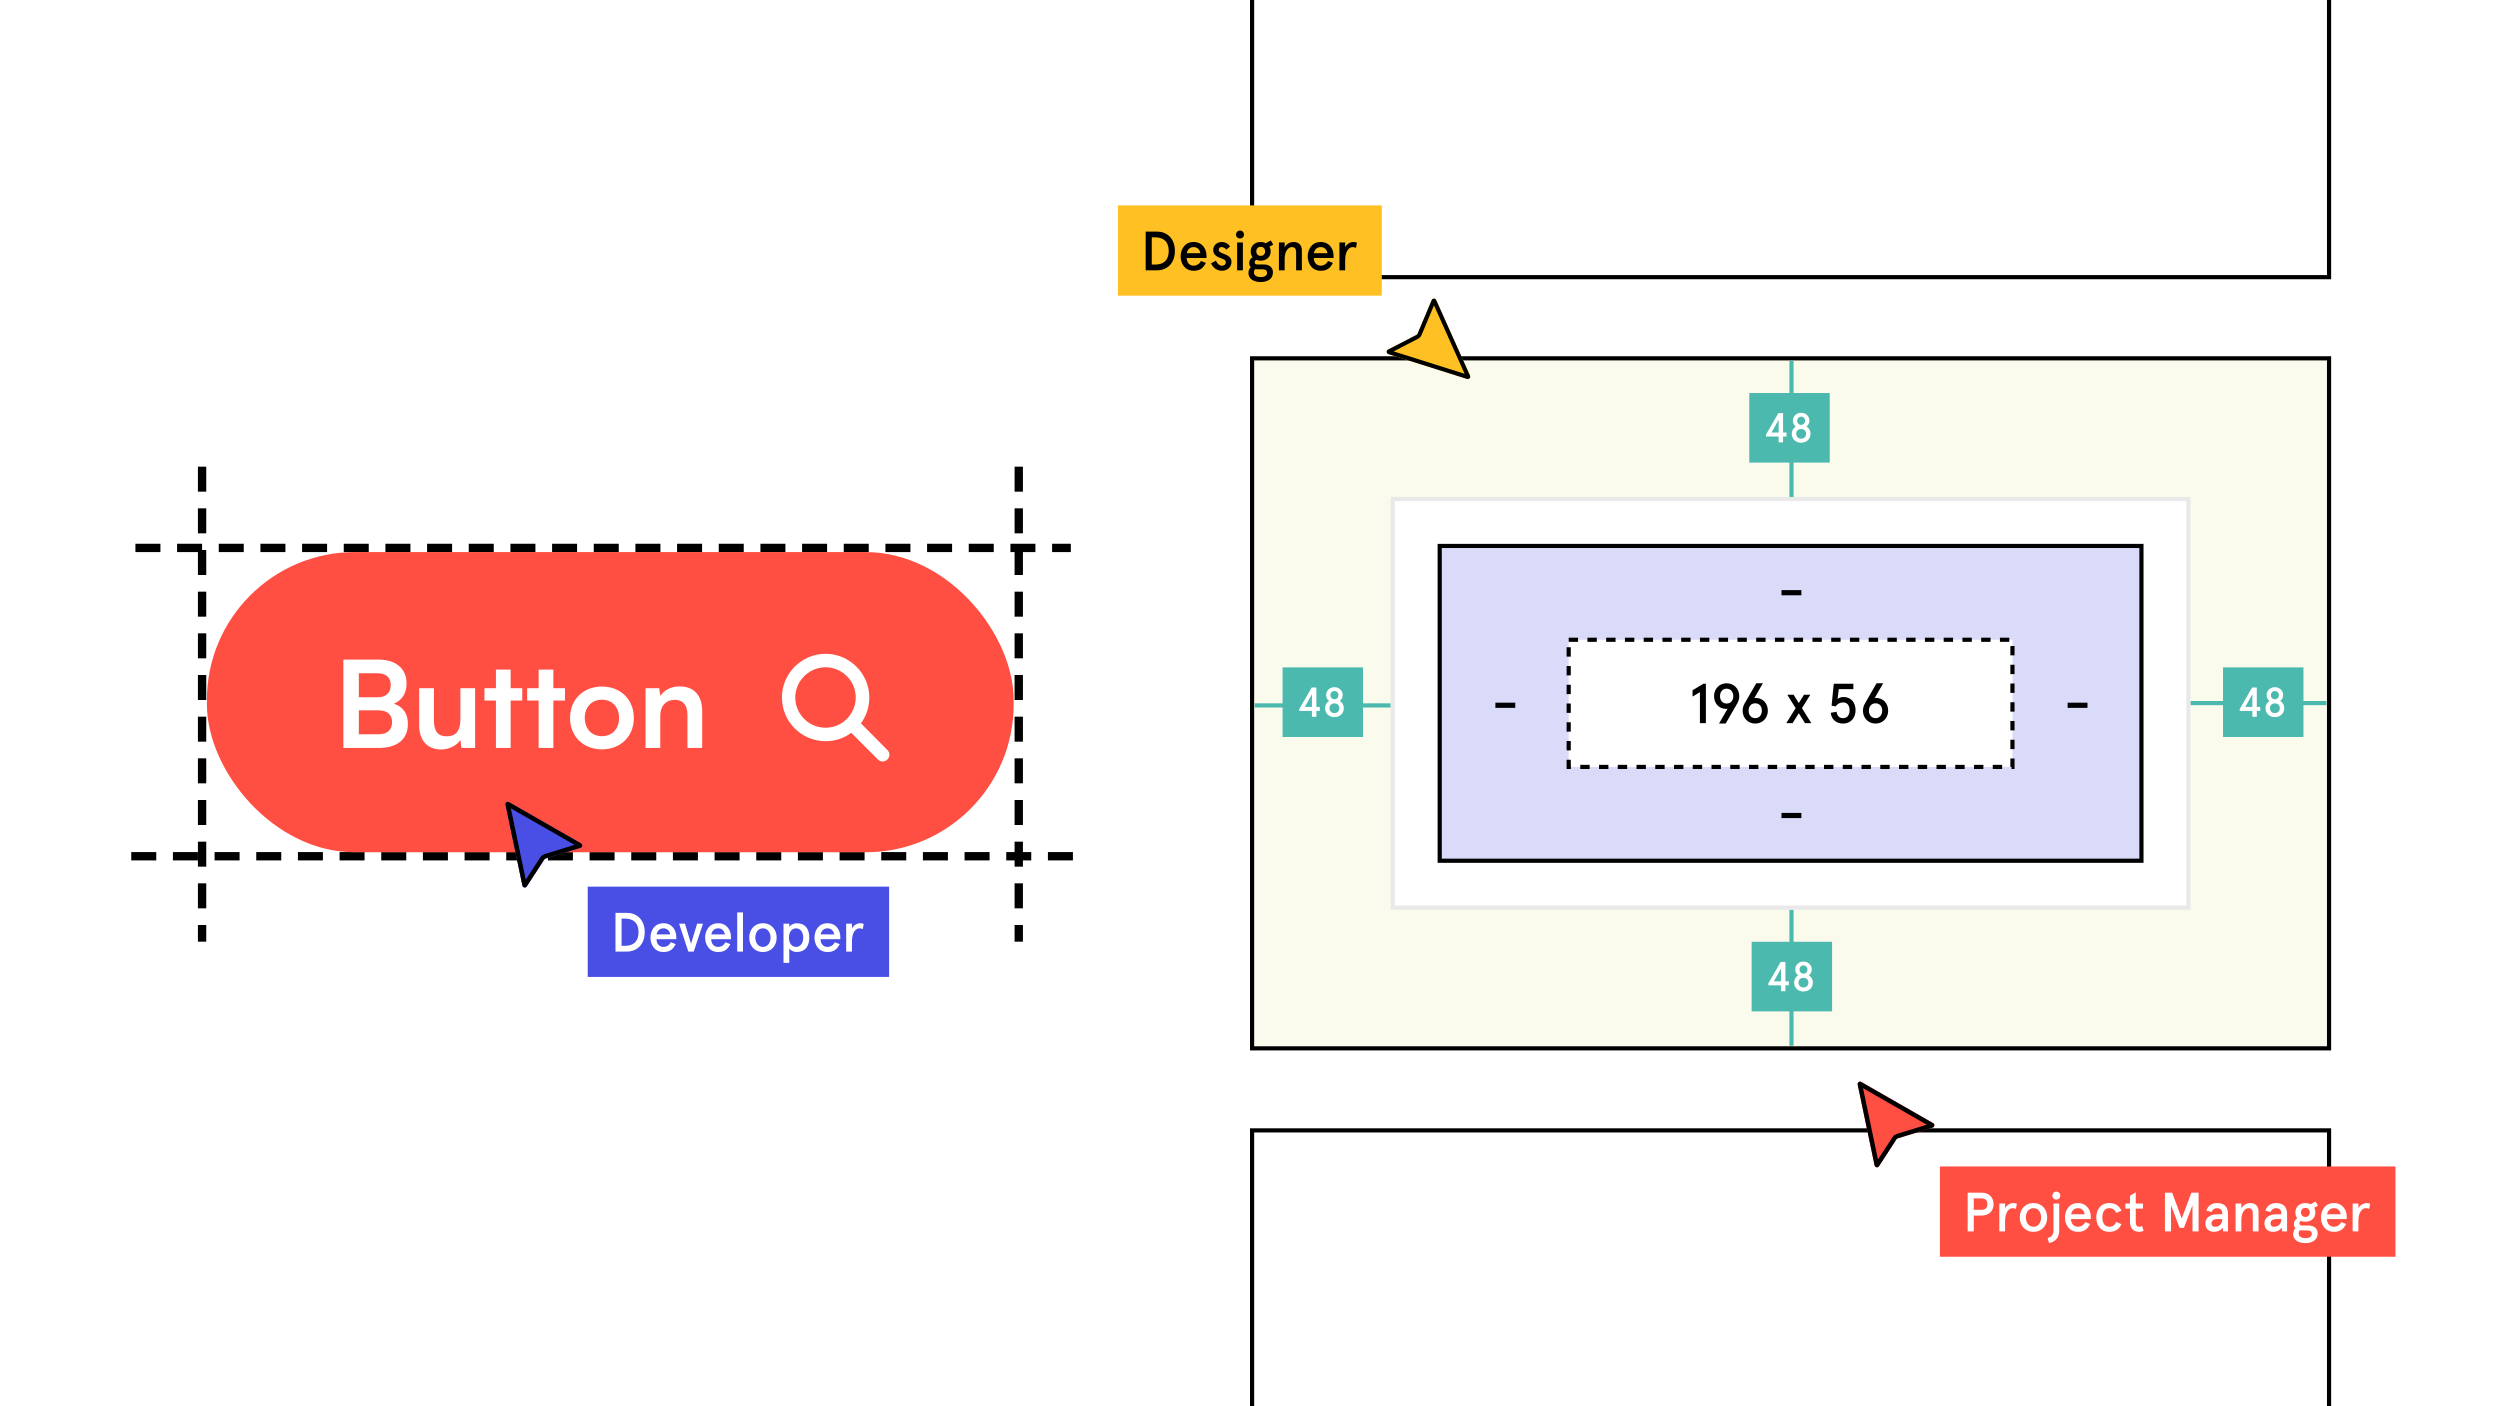 <svg width="1200" height="675" viewBox="0 0 1200 675" fill="none" xmlns="http://www.w3.org/2000/svg">
<g clip-path="url(#clip0_5748_8261)">
<rect width="1200" height="675" fill="white"/>
<path d="M601 542.584H1117.95V800.622H601V542.584Z" stroke="black" stroke-width="2"/>
<rect x="601" y="172" width="516.949" height="331.208" fill="#FAFAED"/>
<rect x="601" y="172" width="516.949" height="331.208" stroke="black" stroke-width="2"/>
<line x1="859.912" y1="173.251" x2="859.912" y2="238.542" stroke="#4BB9AE" stroke-width="2"/>
<line x1="859.912" y1="436.666" x2="859.912" y2="501.957" stroke="#4BB9AE" stroke-width="2"/>
<line x1="667.542" y1="338.604" x2="602.251" y2="338.604" stroke="#4BB9AE" stroke-width="2"/>
<line x1="1116.7" y1="337.479" x2="1051.41" y2="337.479" stroke="#4BB9AE" stroke-width="2"/>
<rect x="668.542" y="239.543" width="381.865" height="196.124" fill="white" stroke="#E9E9E9" stroke-width="2"/>
<rect x="691.057" y="262.057" width="336.837" height="151.096" fill="#494FE5" fill-opacity="0.2" stroke="black" stroke-width="2"/>
<rect x="752.97" y="307.085" width="213.009" height="61.039" fill="white" stroke="black" stroke-width="2" stroke-dasharray="4.5 4.5"/>
<path d="M855.12 285.741V283.255H864.657V285.741H855.12Z" fill="black"/>
<path d="M855.12 392.682V390.197H864.657V392.682H855.12Z" fill="black"/>
<path d="M992.456 339.774V337.289H1001.99V339.774H992.456Z" fill="black"/>
<path d="M817.666 328.184H818.828V347.096H815.964V332.236L812.425 334.344V331.318L817.666 328.184ZM828.633 340.287C825.147 340.287 822.743 337.694 822.743 334.128C822.743 330.669 825.283 327.968 828.795 327.968C832.307 327.968 834.847 330.669 834.847 334.128C834.847 335.397 834.495 336.559 833.928 337.559L828.308 347.312H825.12L829.254 340.179C829.092 340.26 828.822 340.287 828.633 340.287ZM828.795 337.694C830.686 337.694 831.983 336.343 831.983 334.128C831.983 332.047 830.659 330.561 828.795 330.561C826.904 330.561 825.607 332.047 825.607 334.128C825.607 336.343 826.904 337.694 828.795 337.694ZM842.676 334.992C846.161 334.992 848.565 337.586 848.565 341.152C848.565 344.61 846.026 347.312 842.514 347.312C839.001 347.312 836.462 344.61 836.462 341.152C836.462 339.882 836.813 338.72 837.38 337.721L843 327.968H846.188L842.054 335.1C842.216 335.019 842.487 334.992 842.676 334.992ZM842.514 337.586C840.622 337.586 839.326 338.937 839.326 341.152C839.326 343.232 840.649 344.718 842.514 344.718C844.405 344.718 845.702 343.232 845.702 341.152C845.702 338.937 844.405 337.586 842.514 337.586ZM865.909 333.479H868.934L864.936 339.909L869.421 347.096H866.395L863.423 342.341L860.451 347.096H857.425L861.91 339.909L857.912 333.479H860.937L863.423 337.478L865.909 333.479ZM878.756 342.152L881.539 341.638C881.863 343.881 883.133 344.718 884.646 344.718C886.699 344.718 887.807 343.178 887.807 340.936C887.807 338.72 886.78 337.153 884.646 337.153C883.214 337.153 881.917 337.91 881.026 339.099L879.161 338.72L880.215 328.184H889.617V330.778H882.62L882.052 335.505C882.701 334.965 883.781 334.56 884.808 334.56C888.617 334.56 890.671 337.289 890.671 340.936C890.671 344.61 888.374 347.312 884.646 347.312C881.512 347.312 879.134 345.448 878.756 342.152ZM900.43 334.992C903.915 334.992 906.319 337.586 906.319 341.152C906.319 344.61 903.78 347.312 900.267 347.312C896.755 347.312 894.216 344.61 894.216 341.152C894.216 339.882 894.567 338.72 895.134 337.721L900.754 327.968H903.942L899.808 335.1C899.97 335.019 900.24 334.992 900.43 334.992ZM900.267 337.586C898.376 337.586 897.079 338.937 897.079 341.152C897.079 343.232 898.403 344.718 900.267 344.718C902.159 344.718 903.455 343.232 903.455 341.152C903.455 338.937 902.159 337.586 900.267 337.586Z" fill="black"/>
<path d="M717.784 339.774V337.289H727.321V339.774H717.784Z" fill="black"/>
<rect width="38.608" height="33.402" transform="translate(839.658 188.646)" fill="#4BB9AE"/>
<path d="M853.745 212.347V209.538H847.686V208.575L853.625 198.302H855.872V207.611H857.517V209.538H855.872V212.347H853.745ZM850.334 207.611H853.745V201.512L850.334 207.611ZM864.549 198.141C866.897 198.141 868.522 199.847 868.522 201.933C868.522 203.097 867.96 204.1 867.118 204.782C868.261 205.445 869.044 206.608 869.044 208.213C869.044 210.922 866.957 212.507 864.549 212.507C862.142 212.507 860.055 210.922 860.055 208.213C860.055 206.608 860.837 205.445 861.981 204.782C861.118 204.1 860.577 203.097 860.577 201.933C860.577 199.847 862.202 198.141 864.549 198.141ZM864.549 205.926C863.245 205.926 862.182 206.729 862.182 208.213C862.182 209.698 863.245 210.581 864.549 210.581C865.853 210.581 866.917 209.698 866.917 208.213C866.917 206.729 865.853 205.926 864.549 205.926ZM864.549 199.987C863.446 199.987 862.643 200.83 862.643 201.953C862.643 203.097 863.446 203.94 864.549 203.94C865.653 203.94 866.455 203.097 866.455 201.953C866.455 200.83 865.653 199.987 864.549 199.987Z" fill="white"/>
<rect width="38.608" height="33.402" transform="translate(840.783 452.061)" fill="#4BB9AE"/>
<path d="M854.871 475.762V472.953H848.811V471.99L854.75 461.717H856.998V471.027H858.643V472.953H856.998V475.762H854.871ZM851.46 471.027H854.871V464.927L851.46 471.027ZM865.675 461.556C868.022 461.556 869.648 463.262 869.648 465.348C869.648 466.512 869.086 467.515 868.243 468.197C869.387 468.86 870.169 470.023 870.169 471.628C870.169 474.337 868.083 475.922 865.675 475.922C863.267 475.922 861.18 474.337 861.18 471.628C861.18 470.023 861.963 468.86 863.107 468.197C862.244 467.515 861.702 466.512 861.702 465.348C861.702 463.262 863.327 461.556 865.675 461.556ZM865.675 469.341C864.371 469.341 863.307 470.144 863.307 471.628C863.307 473.113 864.371 473.996 865.675 473.996C866.979 473.996 868.042 473.113 868.042 471.628C868.042 470.144 866.979 469.341 865.675 469.341ZM865.675 463.402C864.571 463.402 863.769 464.245 863.769 465.368C863.769 466.512 864.571 467.355 865.675 467.355C866.778 467.355 867.581 466.512 867.581 465.368C867.581 464.245 866.778 463.402 865.675 463.402Z" fill="white"/>
<rect width="38.608" height="33.402" transform="translate(1067.05 320.353)" fill="#4BB9AE"/>
<path d="M1081.14 344.054V341.245H1075.08V340.282L1081.02 330.009H1083.26V339.319H1084.91V341.245H1083.26V344.054H1081.14ZM1077.73 339.319H1081.14V333.219L1077.73 339.319ZM1091.94 329.848C1094.29 329.848 1095.91 331.554 1095.91 333.64C1095.91 334.804 1095.35 335.807 1094.51 336.489C1095.65 337.152 1096.44 338.315 1096.44 339.92C1096.44 342.629 1094.35 344.214 1091.94 344.214C1089.53 344.214 1087.45 342.629 1087.45 339.92C1087.45 338.315 1088.23 337.152 1089.37 336.489C1088.51 335.807 1087.97 334.804 1087.97 333.64C1087.97 331.554 1089.59 329.848 1091.94 329.848ZM1091.94 337.633C1090.64 337.633 1089.57 338.436 1089.57 339.92C1089.57 341.405 1090.64 342.288 1091.94 342.288C1093.25 342.288 1094.31 341.405 1094.31 339.92C1094.31 338.436 1093.25 337.633 1091.94 337.633ZM1091.94 331.694C1090.84 331.694 1090.04 332.537 1090.04 333.66C1090.04 334.804 1090.84 335.647 1091.94 335.647C1093.04 335.647 1093.85 334.804 1093.85 333.66C1093.85 332.537 1093.04 331.694 1091.94 331.694Z" fill="white"/>
<rect width="38.608" height="33.402" transform="translate(615.643 320.353)" fill="#4BB9AE"/>
<path d="M629.73 344.054V341.245H623.671V340.282L629.61 330.009H631.857V339.319H633.502V341.245H631.857V344.054H629.73ZM626.319 339.319H629.73V333.219L626.319 339.319ZM640.534 329.848C642.882 329.848 644.507 331.554 644.507 333.64C644.507 334.804 643.945 335.807 643.102 336.489C644.246 337.152 645.029 338.315 645.029 339.92C645.029 342.629 642.942 344.214 640.534 344.214C638.126 344.214 636.04 342.629 636.04 339.92C636.04 338.315 636.822 337.152 637.966 336.489C637.103 335.807 636.561 334.804 636.561 333.64C636.561 331.554 638.187 329.848 640.534 329.848ZM640.534 337.633C639.23 337.633 638.167 338.436 638.167 339.92C638.167 341.405 639.23 342.288 640.534 342.288C641.838 342.288 642.902 341.405 642.902 339.92C642.902 338.436 641.838 337.633 640.534 337.633ZM640.534 331.694C639.431 331.694 638.628 332.537 638.628 333.66C638.628 334.804 639.431 335.647 640.534 335.647C641.638 335.647 642.44 334.804 642.44 333.66C642.44 332.537 641.638 331.694 640.534 331.694Z" fill="white"/>
<path d="M65 263H514" stroke="black" stroke-width="4" stroke-dasharray="12 8"/>
<path d="M63 411H516" stroke="black" stroke-width="4" stroke-dasharray="12 8"/>
<path d="M97 224L97 452" stroke="black" stroke-width="4" stroke-dasharray="12 8"/>
<path d="M489 224L489 452" stroke="black" stroke-width="4" stroke-dasharray="12 8"/>
<path d="M601 -125H1117.95V133.038H601V-125Z" stroke="black" stroke-width="2"/>
<g filter="url(#filter0_d_5748_8261)">
<path d="M891.68 515.754C891.475 514.776 892.522 514.016 893.388 514.513L927.921 534.303C928.799 534.807 928.653 536.116 927.685 536.414L910.925 541.57C910.665 541.65 910.442 541.818 910.294 542.046L901.906 554.968C901.343 555.834 900.014 555.586 899.802 554.574L891.68 515.754Z" fill="#FF4E42"/>
<path d="M892.85 515.452L927.382 535.243C927.398 535.252 927.405 535.259 927.407 535.262C927.41 535.265 927.412 535.268 927.413 535.271C927.417 535.278 927.421 535.294 927.419 535.316C927.417 535.338 927.409 535.352 927.404 535.359C927.401 535.362 927.399 535.364 927.396 535.366C927.392 535.368 927.384 535.374 927.367 535.379L910.606 540.535C910.104 540.689 909.672 541.015 909.386 541.456L900.997 554.378C900.987 554.394 900.98 554.401 900.977 554.403C900.974 554.405 900.971 554.407 900.968 554.408C900.96 554.411 900.944 554.415 900.921 554.411C900.899 554.406 900.885 554.397 900.879 554.392C900.876 554.389 900.874 554.387 900.872 554.383C900.871 554.38 900.866 554.371 900.862 554.353L892.74 515.532C892.736 515.515 892.737 515.506 892.737 515.502C892.737 515.497 892.738 515.494 892.74 515.491C892.743 515.483 892.751 515.469 892.769 515.457C892.786 515.444 892.802 515.44 892.81 515.439C892.814 515.439 892.817 515.439 892.821 515.44C892.825 515.441 892.835 515.444 892.85 515.452Z" stroke="black" stroke-width="2.166"/>
</g>
<g filter="url(#filter1_d_5748_8261)">
<rect width="218.662" height="43.332" transform="translate(931.16 557.488)" fill="#FF4E42"/>
<path d="M951.153 581.059H947.409V588.654H944.487V570.065H951.153C954.844 570.065 956.916 572.429 956.916 575.562C956.916 578.696 954.844 581.059 951.153 581.059ZM951.286 578.298C952.959 578.298 953.941 577.288 953.941 575.562C953.941 573.836 952.959 572.827 951.286 572.827H947.409V578.298H951.286ZM962.441 588.654H959.679V575.27H962.441V577.501C963.371 575.908 964.964 575.058 966.398 575.058C967.115 575.058 967.699 575.217 968.098 575.376L967.62 577.899C967.195 577.634 966.61 577.501 966.053 577.501C964.274 577.501 962.441 579.466 962.441 583.688V588.654ZM969.485 581.962C969.485 578.191 971.928 575.058 976.071 575.058C980.214 575.058 982.657 578.191 982.657 581.962C982.657 585.733 980.214 588.867 976.071 588.867C971.928 588.867 969.485 585.733 969.485 581.962ZM972.406 581.962C972.406 584.219 973.654 586.424 976.071 586.424C978.488 586.424 979.736 584.219 979.736 581.962C979.736 579.705 978.488 577.501 976.071 577.501C973.654 577.501 972.406 579.705 972.406 581.962ZM985.13 571.499C985.13 570.437 985.954 569.561 987.042 569.561C988.131 569.561 988.954 570.437 988.954 571.499C988.954 572.562 988.131 573.385 987.042 573.385C985.954 573.385 985.13 572.562 985.13 571.499ZM983.537 594.284L982.847 591.868C984.599 591.336 985.662 590.46 985.662 588.309V575.27H988.423V588.044C988.423 591.682 986.697 593.567 983.537 594.284ZM997.406 577.501C995.574 577.501 994.432 578.749 994.14 580.422H1000.65C1000.41 578.935 999.398 577.501 997.406 577.501ZM1003.57 581.537V582.732H994.087C994.087 584.697 995.228 586.424 997.406 586.424C998.84 586.424 1000.22 585.627 1000.91 584.166L1003.27 585.096C1001.97 587.619 1000.46 588.867 997.406 588.867C992.998 588.867 991.165 585.149 991.165 581.962C991.165 578.776 992.998 575.058 997.406 575.058C1001.68 575.058 1003.57 578.537 1003.57 581.537ZM1015.82 584.113L1018.29 585.175C1017.23 587.592 1015.34 588.867 1012.5 588.867C1008.25 588.867 1006.21 585.627 1006.21 581.962C1006.21 578.298 1008.25 575.058 1012.5 575.058C1015.34 575.058 1017.23 576.332 1018.29 578.749L1015.82 579.811C1015.18 578.377 1014.09 577.501 1012.5 577.501C1010.14 577.501 1009.13 579.439 1009.13 581.962C1009.13 584.485 1010.14 586.424 1012.5 586.424C1014.09 586.424 1015.18 585.547 1015.82 584.113ZM1020.17 577.713V575.27H1022.4V571.579L1025.16 569.853V575.27H1028.64V577.713H1025.16V584.246C1025.16 585.76 1025.72 586.424 1026.94 586.424C1027.42 586.424 1027.74 586.344 1028.21 586.052L1028.93 588.389C1028.21 588.734 1027.52 588.867 1026.78 588.867C1024.26 588.867 1022.4 587.38 1022.4 584.087V577.713H1020.17ZM1039.17 588.654V570.065H1042.62L1047.24 582.44L1051.86 570.065H1055.32V588.654H1052.39V576.12L1048.28 586.955H1046.21L1042.09 576.12V588.654H1039.17ZM1058.59 584.804C1058.59 582.042 1060.95 580.422 1064.38 580.422H1066.69V579.838C1066.69 578.165 1065.49 577.501 1064.09 577.501C1063 577.501 1062.04 578.085 1061.59 579.28L1059.07 578.749C1059.62 576.492 1061.54 575.058 1064.11 575.058C1067.22 575.058 1069.45 576.412 1069.45 580.342V588.654H1067.11L1066.85 586.902C1065.97 588.123 1064.59 588.867 1062.71 588.867C1060.47 588.867 1058.59 587.592 1058.59 584.804ZM1061.51 584.804C1061.51 585.707 1062.01 586.424 1063.18 586.424C1064.88 586.424 1066.69 585.335 1066.69 583.024V582.732H1064.27C1062.57 582.732 1061.51 583.529 1061.51 584.804ZM1073.09 575.27H1075.85V577.554C1076.8 575.961 1078.4 575.058 1080.18 575.058C1082.51 575.058 1084.11 576.465 1084.11 579.068V588.654H1081.34V579.944C1081.34 578.138 1080.52 577.501 1079.27 577.501C1077.55 577.501 1075.85 579.546 1075.85 583.237V588.654H1073.09V575.27ZM1086.93 584.804C1086.93 582.042 1089.3 580.422 1092.72 580.422H1095.03V579.838C1095.03 578.165 1093.84 577.501 1092.43 577.501C1091.34 577.501 1090.39 578.085 1089.93 579.28L1087.41 578.749C1087.97 576.492 1089.88 575.058 1092.46 575.058C1095.56 575.058 1097.8 576.412 1097.8 580.342V588.654H1095.46L1095.19 586.902C1094.32 588.123 1092.94 588.867 1091.05 588.867C1088.82 588.867 1086.93 587.592 1086.93 584.804ZM1089.86 584.804C1089.86 585.707 1090.36 586.424 1091.53 586.424C1093.23 586.424 1095.03 585.335 1095.03 583.024V582.732H1092.62C1090.92 582.732 1089.86 583.529 1089.86 584.804ZM1101.79 579.546C1101.79 576.757 1103.87 575.058 1106.57 575.058C1107.48 575.058 1108.3 575.27 1109.02 575.642L1111.49 574.314L1112.6 576.306L1110.8 577.315C1111.17 577.952 1111.38 578.696 1111.38 579.546C1111.38 582.361 1109.28 584.034 1106.57 584.034C1105.78 584.034 1105.03 583.874 1104.42 583.635C1103.95 583.901 1103.71 584.299 1103.71 584.804C1103.71 585.521 1104.16 585.839 1105.09 585.839H1108.04C1110.66 585.839 1112.47 587.141 1112.47 589.663C1112.47 592.983 1109.6 594.284 1106.6 594.284C1103.23 594.284 1100.71 592.797 1100.71 589.876C1100.71 588.734 1101.16 587.805 1101.85 587.167C1101.37 586.689 1101.08 585.999 1101.08 585.069C1101.08 583.874 1101.72 582.918 1102.7 582.361C1102.11 581.644 1101.79 580.688 1101.79 579.546ZM1107.45 588.176H1105.3C1104.82 588.176 1104.37 588.15 1103.95 588.097C1103.55 588.522 1103.36 589.026 1103.36 589.717C1103.36 591.044 1104.56 591.894 1106.6 591.894C1108.51 591.894 1109.66 591.177 1109.66 589.876C1109.66 588.601 1108.75 588.176 1107.45 588.176ZM1104.48 579.546C1104.48 580.873 1105.35 581.723 1106.57 581.723C1107.82 581.723 1108.7 580.873 1108.7 579.546C1108.7 578.218 1107.82 577.368 1106.57 577.368C1105.35 577.368 1104.48 578.218 1104.48 579.546ZM1120.28 577.501C1118.45 577.501 1117.3 578.749 1117.01 580.422H1123.52C1123.28 578.935 1122.27 577.501 1120.28 577.501ZM1126.44 581.537V582.732H1116.96C1116.96 584.697 1118.1 586.424 1120.28 586.424C1121.71 586.424 1123.09 585.627 1123.78 584.166L1126.15 585.096C1124.85 587.619 1123.33 588.867 1120.28 588.867C1115.87 588.867 1114.04 585.149 1114.04 581.962C1114.04 578.776 1115.87 575.058 1120.28 575.058C1124.55 575.058 1126.44 578.537 1126.44 581.537ZM1132.02 588.654H1129.26V575.27H1132.02V577.501C1132.95 575.908 1134.54 575.058 1135.98 575.058C1136.69 575.058 1137.28 575.217 1137.68 575.376L1137.2 577.899C1136.77 577.634 1136.19 577.501 1135.63 577.501C1133.85 577.501 1132.02 579.466 1132.02 583.688V588.654Z" fill="white"/>
</g>
<rect x="99.316" y="265" width="387.242" height="144.09" rx="70.994" fill="#FF4E42"/>
<path d="M164.82 359V316.602H181.698C190.05 316.602 195.154 320.952 195.154 328.028C195.154 332.726 193.066 336.09 189.064 337.772C193.53 339.222 195.792 342.586 195.792 347.516C195.792 354.766 190.746 359 181.988 359H164.82ZM181.06 323.156H172.244V334.698H181.234C185.294 334.698 187.556 332.552 187.556 328.782C187.556 325.128 185.236 323.156 181.06 323.156ZM181.698 340.962H172.244V352.446H181.698C185.874 352.446 188.194 350.416 188.194 346.588C188.194 342.992 185.816 340.962 181.698 340.962ZM220.985 330.348H228.061V359H221.507L220.985 355.172C219.245 357.898 215.533 359.754 211.705 359.754C205.093 359.754 201.207 355.288 201.207 348.27V330.348H208.283V345.776C208.283 351.228 210.429 353.432 214.373 353.432C218.839 353.432 220.985 350.822 220.985 345.37V330.348ZM245.114 359H238.038V336.264H232.528V330.348H238.038V321.416H245.114V330.348H250.682V336.264H245.114V359ZM265.618 359H258.542V336.264H253.032V330.348H258.542V321.416H265.618V330.348H271.186V336.264H265.618V359ZM273.619 344.616C273.619 335.684 280.057 329.536 288.931 329.536C297.805 329.536 304.243 335.684 304.243 344.616C304.243 353.548 297.805 359.696 288.931 359.696C280.057 359.696 273.619 353.548 273.619 344.616ZM280.695 344.616C280.695 349.836 284.059 353.374 288.931 353.374C293.803 353.374 297.167 349.836 297.167 344.616C297.167 339.396 293.803 335.858 288.931 335.858C284.059 335.858 280.695 339.396 280.695 344.616ZM316.928 359H309.852V330.348H316.406L316.986 334.06C318.784 331.16 322.264 329.478 326.15 329.478C333.342 329.478 337.054 333.944 337.054 341.368V359H329.978V343.05C329.978 338.236 327.6 335.916 323.946 335.916C319.596 335.916 316.928 338.932 316.928 343.572V359Z" fill="white"/>
<path d="M417.272 334.797C417.272 339.436 415.759 343.773 413.238 347.201L425.944 360.008C427.255 361.219 427.255 363.336 425.944 364.546C424.734 365.857 422.616 365.857 421.406 364.546L408.599 351.739C405.17 354.361 400.834 355.773 396.296 355.773C384.699 355.773 375.321 346.395 375.321 334.797C375.321 323.301 384.699 313.822 396.296 313.822C407.792 313.822 417.272 323.301 417.272 334.797ZM396.296 349.319C401.439 349.319 406.179 346.596 408.801 342.058C411.423 337.621 411.423 332.075 408.801 327.537C406.179 323.1 401.439 320.276 396.296 320.276C391.052 320.276 386.313 323.1 383.691 327.537C381.069 332.075 381.069 337.621 383.691 342.058C386.313 346.596 391.052 349.319 396.296 349.319Z" fill="white"/>
<g filter="url(#filter2_d_5748_8261)">
<path d="M242.631 381.438C242.426 380.461 243.473 379.7 244.339 380.197L278.872 399.988C279.75 400.492 279.604 401.801 278.636 402.099L261.876 407.254C261.616 407.334 261.393 407.503 261.245 407.731L252.857 420.652C252.295 421.519 250.965 421.27 250.753 420.259L242.631 381.438Z" fill="#494FE5"/>
<path d="M243.801 381.137L278.333 400.928C278.349 400.937 278.356 400.944 278.358 400.946C278.361 400.949 278.363 400.952 278.365 400.955C278.368 400.963 278.373 400.979 278.37 401.001C278.368 401.022 278.36 401.037 278.355 401.043C278.353 401.046 278.35 401.048 278.347 401.051C278.344 401.053 278.335 401.058 278.318 401.063L261.558 406.219C261.055 406.374 260.623 406.7 260.337 407.141L251.949 420.063C251.938 420.078 251.931 420.085 251.928 420.087C251.925 420.09 251.922 420.092 251.919 420.093C251.911 420.096 251.895 420.099 251.873 420.095C251.85 420.091 251.836 420.082 251.83 420.076C251.828 420.074 251.826 420.072 251.824 420.068C251.822 420.065 251.817 420.056 251.813 420.037L243.691 381.217C243.687 381.2 243.688 381.19 243.688 381.186C243.689 381.182 243.689 381.179 243.691 381.175C243.694 381.167 243.703 381.154 243.72 381.141C243.737 381.129 243.753 381.125 243.761 381.124C243.765 381.124 243.768 381.124 243.773 381.125C243.776 381.126 243.786 381.128 243.801 381.137Z" stroke="black" stroke-width="2.166"/>
</g>
<g filter="url(#filter3_d_5748_8261)">
<rect width="144.662" height="43.332" transform="translate(282.111 423.173)" fill="#494FE5"/>
<path d="M295.439 435.75H300.909C305.37 435.75 309.46 438.777 309.46 445.044C309.46 451.312 305.37 454.339 300.909 454.339H295.439V435.75ZM300.059 438.512H298.36V451.577H300.059C303.299 451.577 306.486 450.117 306.486 445.044C306.486 439.972 303.299 438.512 300.059 438.512ZM318.456 443.185C316.624 443.185 315.482 444.434 315.19 446.107H321.696C321.457 444.619 320.448 443.185 318.456 443.185ZM324.617 447.222V448.417H315.137C315.137 450.382 316.278 452.108 318.456 452.108C319.89 452.108 321.271 451.312 321.961 449.851L324.325 450.78C323.024 453.303 321.51 454.551 318.456 454.551C314.048 454.551 312.215 450.834 312.215 447.647C312.215 444.46 314.048 440.742 318.456 440.742C322.732 440.742 324.617 444.221 324.617 447.222ZM325.963 440.955H328.778L331.699 450.568L334.62 440.955H337.435L333 454.339H330.398L325.963 440.955ZM344.701 443.185C342.868 443.185 341.726 444.434 341.434 446.107H347.94C347.701 444.619 346.692 443.185 344.701 443.185ZM350.862 447.222V448.417H341.381C341.381 450.382 342.523 452.108 344.701 452.108C346.135 452.108 347.515 451.312 348.206 449.851L350.569 450.78C349.268 453.303 347.754 454.551 344.701 454.551C340.292 454.551 338.46 450.834 338.46 447.647C338.46 444.46 340.292 440.742 344.701 440.742C348.976 440.742 350.862 444.221 350.862 447.222ZM353.86 435.537H356.622V454.339H353.86V435.537ZM359.622 447.647C359.622 443.876 362.065 440.742 366.207 440.742C370.35 440.742 372.793 443.876 372.793 447.647C372.793 451.418 370.35 454.551 366.207 454.551C362.065 454.551 359.622 451.418 359.622 447.647ZM362.543 447.647C362.543 449.904 363.791 452.108 366.207 452.108C368.624 452.108 369.872 449.904 369.872 447.647C369.872 445.39 368.624 443.185 366.207 443.185C363.791 443.185 362.543 445.39 362.543 447.647ZM388.461 447.647C388.461 451.79 386.443 454.551 382.433 454.551C380.787 454.551 379.459 453.728 378.848 452.852V459.756H376.086V440.955H378.848V442.495C379.3 441.725 380.734 440.742 382.486 440.742C386.443 440.742 388.461 443.371 388.461 447.647ZM385.54 447.647C385.54 444.885 384.106 443.185 382.115 443.185C380.123 443.185 378.689 444.885 378.689 447.647C378.689 450.409 380.123 452.108 382.115 452.108C384.106 452.108 385.54 450.409 385.54 447.647ZM397.19 443.185C395.357 443.185 394.215 444.434 393.923 446.107H400.429C400.19 444.619 399.181 443.185 397.19 443.185ZM403.351 447.222V448.417H393.87C393.87 450.382 395.012 452.108 397.19 452.108C398.624 452.108 400.005 451.312 400.695 449.851L403.059 450.78C401.757 453.303 400.244 454.551 397.19 454.551C392.781 454.551 390.949 450.834 390.949 447.647C390.949 444.46 392.781 440.742 397.19 440.742C401.465 440.742 403.351 444.221 403.351 447.222ZM408.931 454.339H406.169V440.955H408.931V443.185C409.86 441.592 411.454 440.742 412.888 440.742C413.605 440.742 414.189 440.902 414.587 441.061L414.109 443.584C413.684 443.318 413.1 443.185 412.542 443.185C410.763 443.185 408.931 445.151 408.931 449.373V454.339Z" fill="white"/>
</g>
<g filter="url(#filter4_d_5748_8261)">
<rect width="126.662" height="43.332" transform="translate(536.602 96.173)" fill="#FFC024"/>
<path d="M549.929 108.75H555.399C559.861 108.75 563.95 111.777 563.95 118.044C563.95 124.312 559.861 127.339 555.399 127.339H549.929V108.75ZM554.55 111.512H552.85V124.577H554.55C557.789 124.577 560.976 123.117 560.976 118.044C560.976 112.972 557.789 111.512 554.55 111.512ZM572.946 116.185C571.114 116.185 569.972 117.434 569.68 119.107H576.186C575.947 117.619 574.938 116.185 572.946 116.185ZM579.107 120.222V121.417H569.627C569.627 123.382 570.769 125.108 572.946 125.108C574.38 125.108 575.761 124.312 576.452 122.851L578.815 123.78C577.514 126.303 576 127.551 572.946 127.551C568.538 127.551 566.706 123.834 566.706 120.647C566.706 117.46 568.538 113.742 572.946 113.742C577.222 113.742 579.107 117.221 579.107 120.222ZM586.452 113.742C588.072 113.742 589.559 114.539 590.409 115.867L588.656 117.407C587.993 116.557 587.169 116.185 586.32 116.185C585.629 116.185 584.992 116.637 584.992 117.513C584.992 118.469 586.001 118.894 587.382 119.425C589.188 120.116 591.126 120.912 591.126 123.302C591.126 125.613 589.347 127.551 586.479 127.551C583.717 127.551 581.991 125.639 581.301 123.966L583.637 122.692C584.169 123.887 585.098 125.108 586.585 125.108C587.647 125.108 588.391 124.577 588.391 123.356C588.391 122.187 586.771 121.868 585.204 121.204C583.664 120.567 582.336 119.585 582.336 117.54C582.336 115.468 584.036 113.742 586.452 113.742ZM593.295 110.184C593.295 109.122 594.118 108.245 595.207 108.245C596.296 108.245 597.119 109.122 597.119 110.184C597.119 111.246 596.296 112.069 595.207 112.069C594.118 112.069 593.295 111.246 593.295 110.184ZM593.826 113.955H596.588V127.339H593.826V113.955ZM600.339 118.23C600.339 115.442 602.41 113.742 605.119 113.742C606.022 113.742 606.845 113.955 607.562 114.327L610.032 112.999L611.147 114.99L609.341 116C609.713 116.637 609.926 117.38 609.926 118.23C609.926 121.045 607.828 122.718 605.119 122.718C604.322 122.718 603.579 122.559 602.968 122.32C602.49 122.585 602.251 122.984 602.251 123.488C602.251 124.205 602.702 124.524 603.632 124.524H606.58C609.209 124.524 611.014 125.825 611.014 128.348C611.014 131.667 608.146 132.969 605.146 132.969C601.773 132.969 599.25 131.482 599.25 128.56C599.25 127.419 599.702 126.489 600.392 125.852C599.914 125.374 599.622 124.683 599.622 123.754C599.622 122.559 600.259 121.603 601.242 121.045C600.658 120.328 600.339 119.372 600.339 118.23ZM605.995 126.861H603.844C603.366 126.861 602.915 126.834 602.49 126.781C602.092 127.206 601.906 127.711 601.906 128.401C601.906 129.729 603.101 130.579 605.146 130.579C607.058 130.579 608.199 129.862 608.199 128.56C608.199 127.286 607.297 126.861 605.995 126.861ZM603.021 118.23C603.021 119.558 603.897 120.408 605.119 120.408C606.367 120.408 607.243 119.558 607.243 118.23C607.243 116.902 606.367 116.053 605.119 116.053C603.897 116.053 603.021 116.902 603.021 118.23ZM613.876 113.955H616.637V116.239C617.593 114.645 619.187 113.742 620.966 113.742C623.303 113.742 624.896 115.15 624.896 117.752V127.339H622.134V118.629C622.134 116.823 621.311 116.185 620.063 116.185C618.337 116.185 616.637 118.23 616.637 121.921V127.339H613.876V113.955ZM633.942 116.185C632.109 116.185 630.967 117.434 630.675 119.107H637.181C636.942 117.619 635.933 116.185 633.942 116.185ZM640.102 120.222V121.417H630.622C630.622 123.382 631.764 125.108 633.942 125.108C635.376 125.108 636.756 124.312 637.447 122.851L639.81 123.78C638.509 126.303 636.995 127.551 633.942 127.551C629.533 127.551 627.701 123.834 627.701 120.647C627.701 117.46 629.533 113.742 633.942 113.742C638.217 113.742 640.102 117.221 640.102 120.222ZM645.683 127.339H642.921V113.955H645.683V116.185C646.612 114.592 648.205 113.742 649.639 113.742C650.356 113.742 650.941 113.902 651.339 114.061L650.861 116.584C650.436 116.318 649.852 116.185 649.294 116.185C647.515 116.185 645.683 118.151 645.683 122.373V127.339Z" fill="black"/>
</g>
<g filter="url(#filter5_d_5748_8261)">
<path d="M704.208 177.07C705.16 177.371 706.021 176.405 705.613 175.493L689.35 139.166C688.936 138.241 687.618 138.256 687.226 139.19L680.431 155.355C680.326 155.606 680.136 155.811 679.894 155.936L666.203 162.999C665.285 163.473 665.401 164.821 666.386 165.132L704.208 177.07Z" fill="#FFC024"/>
<path d="M704.7 175.902L688.437 139.574C688.417 139.531 688.396 139.513 688.38 139.503C688.359 139.49 688.328 139.481 688.291 139.481C688.254 139.481 688.224 139.492 688.203 139.505C688.187 139.515 688.166 139.534 688.148 139.578L681.353 155.743C681.157 156.21 680.803 156.592 680.353 156.824L666.662 163.888C666.618 163.91 666.602 163.933 666.593 163.95C666.582 163.971 666.574 164.003 666.577 164.041C666.58 164.079 666.594 164.109 666.608 164.128C666.62 164.143 666.64 164.163 666.687 164.178L704.509 176.116C704.553 176.13 704.58 176.126 704.599 176.121C704.622 176.114 704.65 176.098 704.674 176.071C704.698 176.044 704.71 176.015 704.715 175.991C704.718 175.971 704.719 175.944 704.7 175.902Z" stroke="black" stroke-width="2"/>
</g>
</g>
<defs>
<filter id="filter0_d_5748_8261" x="886.825" y="514.356" width="46.506" height="50.796" filterUnits="userSpaceOnUse" color-interpolation-filters="sRGB">
<feFlood flood-opacity="0" result="BackgroundImageFix"/>
<feColorMatrix in="SourceAlpha" type="matrix" values="0 0 0 0 0 0 0 0 0 0 0 0 0 0 0 0 0 0 127 0" result="hardAlpha"/>
<feOffset dy="4.828"/>
<feGaussianBlur stdDeviation="2.414"/>
<feColorMatrix type="matrix" values="0 0 0 0 0 0 0 0 0 0 0 0 0 0 0 0 0 0 0.2 0"/>
<feBlend mode="normal" in2="BackgroundImageFix" result="effect1_dropShadow_5748_8261"/>
<feBlend mode="normal" in="SourceGraphic" in2="effect1_dropShadow_5748_8261" result="shape"/>
</filter>
<filter id="filter1_d_5748_8261" x="921.504" y="550.246" width="237.975" height="62.645" filterUnits="userSpaceOnUse" color-interpolation-filters="sRGB">
<feFlood flood-opacity="0" result="BackgroundImageFix"/>
<feColorMatrix in="SourceAlpha" type="matrix" values="0 0 0 0 0 0 0 0 0 0 0 0 0 0 0 0 0 0 127 0" result="hardAlpha"/>
<feOffset dy="2.414"/>
<feGaussianBlur stdDeviation="4.828"/>
<feColorMatrix type="matrix" values="0 0 0 0 0 0 0 0 0 0 0 0 0 0 0 0 0 0 0.15 0"/>
<feBlend mode="normal" in2="BackgroundImageFix" result="effect1_dropShadow_5748_8261"/>
<feBlend mode="normal" in="SourceGraphic" in2="effect1_dropShadow_5748_8261" result="shape"/>
</filter>
<filter id="filter2_d_5748_8261" x="237.777" y="380.041" width="46.506" height="50.796" filterUnits="userSpaceOnUse" color-interpolation-filters="sRGB">
<feFlood flood-opacity="0" result="BackgroundImageFix"/>
<feColorMatrix in="SourceAlpha" type="matrix" values="0 0 0 0 0 0 0 0 0 0 0 0 0 0 0 0 0 0 127 0" result="hardAlpha"/>
<feOffset dy="4.828"/>
<feGaussianBlur stdDeviation="2.414"/>
<feColorMatrix type="matrix" values="0 0 0 0 0 0 0 0 0 0 0 0 0 0 0 0 0 0 0.2 0"/>
<feBlend mode="normal" in2="BackgroundImageFix" result="effect1_dropShadow_5748_8261"/>
<feBlend mode="normal" in="SourceGraphic" in2="effect1_dropShadow_5748_8261" result="shape"/>
</filter>
<filter id="filter3_d_5748_8261" x="272.455" y="415.93" width="163.975" height="62.645" filterUnits="userSpaceOnUse" color-interpolation-filters="sRGB">
<feFlood flood-opacity="0" result="BackgroundImageFix"/>
<feColorMatrix in="SourceAlpha" type="matrix" values="0 0 0 0 0 0 0 0 0 0 0 0 0 0 0 0 0 0 127 0" result="hardAlpha"/>
<feOffset dy="2.414"/>
<feGaussianBlur stdDeviation="4.828"/>
<feColorMatrix type="matrix" values="0 0 0 0 0 0 0 0 0 0 0 0 0 0 0 0 0 0 0.15 0"/>
<feBlend mode="normal" in2="BackgroundImageFix" result="effect1_dropShadow_5748_8261"/>
<feBlend mode="normal" in="SourceGraphic" in2="effect1_dropShadow_5748_8261" result="shape"/>
</filter>
<filter id="filter4_d_5748_8261" x="526.945" y="88.93" width="145.975" height="62.645" filterUnits="userSpaceOnUse" color-interpolation-filters="sRGB">
<feFlood flood-opacity="0" result="BackgroundImageFix"/>
<feColorMatrix in="SourceAlpha" type="matrix" values="0 0 0 0 0 0 0 0 0 0 0 0 0 0 0 0 0 0 127 0" result="hardAlpha"/>
<feOffset dy="2.414"/>
<feGaussianBlur stdDeviation="4.828"/>
<feColorMatrix type="matrix" values="0 0 0 0 0 0 0 0 0 0 0 0 0 0 0 0 0 0 0.15 0"/>
<feBlend mode="normal" in2="BackgroundImageFix" result="effect1_dropShadow_5748_8261"/>
<feBlend mode="normal" in="SourceGraphic" in2="effect1_dropShadow_5748_8261" result="shape"/>
</filter>
<filter id="filter5_d_5748_8261" x="660.748" y="138.481" width="49.796" height="48.301" filterUnits="userSpaceOnUse" color-interpolation-filters="sRGB">
<feFlood flood-opacity="0" result="BackgroundImageFix"/>
<feColorMatrix in="SourceAlpha" type="matrix" values="0 0 0 0 0 0 0 0 0 0 0 0 0 0 0 0 0 0 127 0" result="hardAlpha"/>
<feOffset dy="4.828"/>
<feGaussianBlur stdDeviation="2.414"/>
<feColorMatrix type="matrix" values="0 0 0 0 0 0 0 0 0 0 0 0 0 0 0 0 0 0 0.2 0"/>
<feBlend mode="normal" in2="BackgroundImageFix" result="effect1_dropShadow_5748_8261"/>
<feBlend mode="normal" in="SourceGraphic" in2="effect1_dropShadow_5748_8261" result="shape"/>
</filter>
<clipPath id="clip0_5748_8261">
<rect width="1200" height="675" fill="white"/>
</clipPath>
</defs>
</svg>
